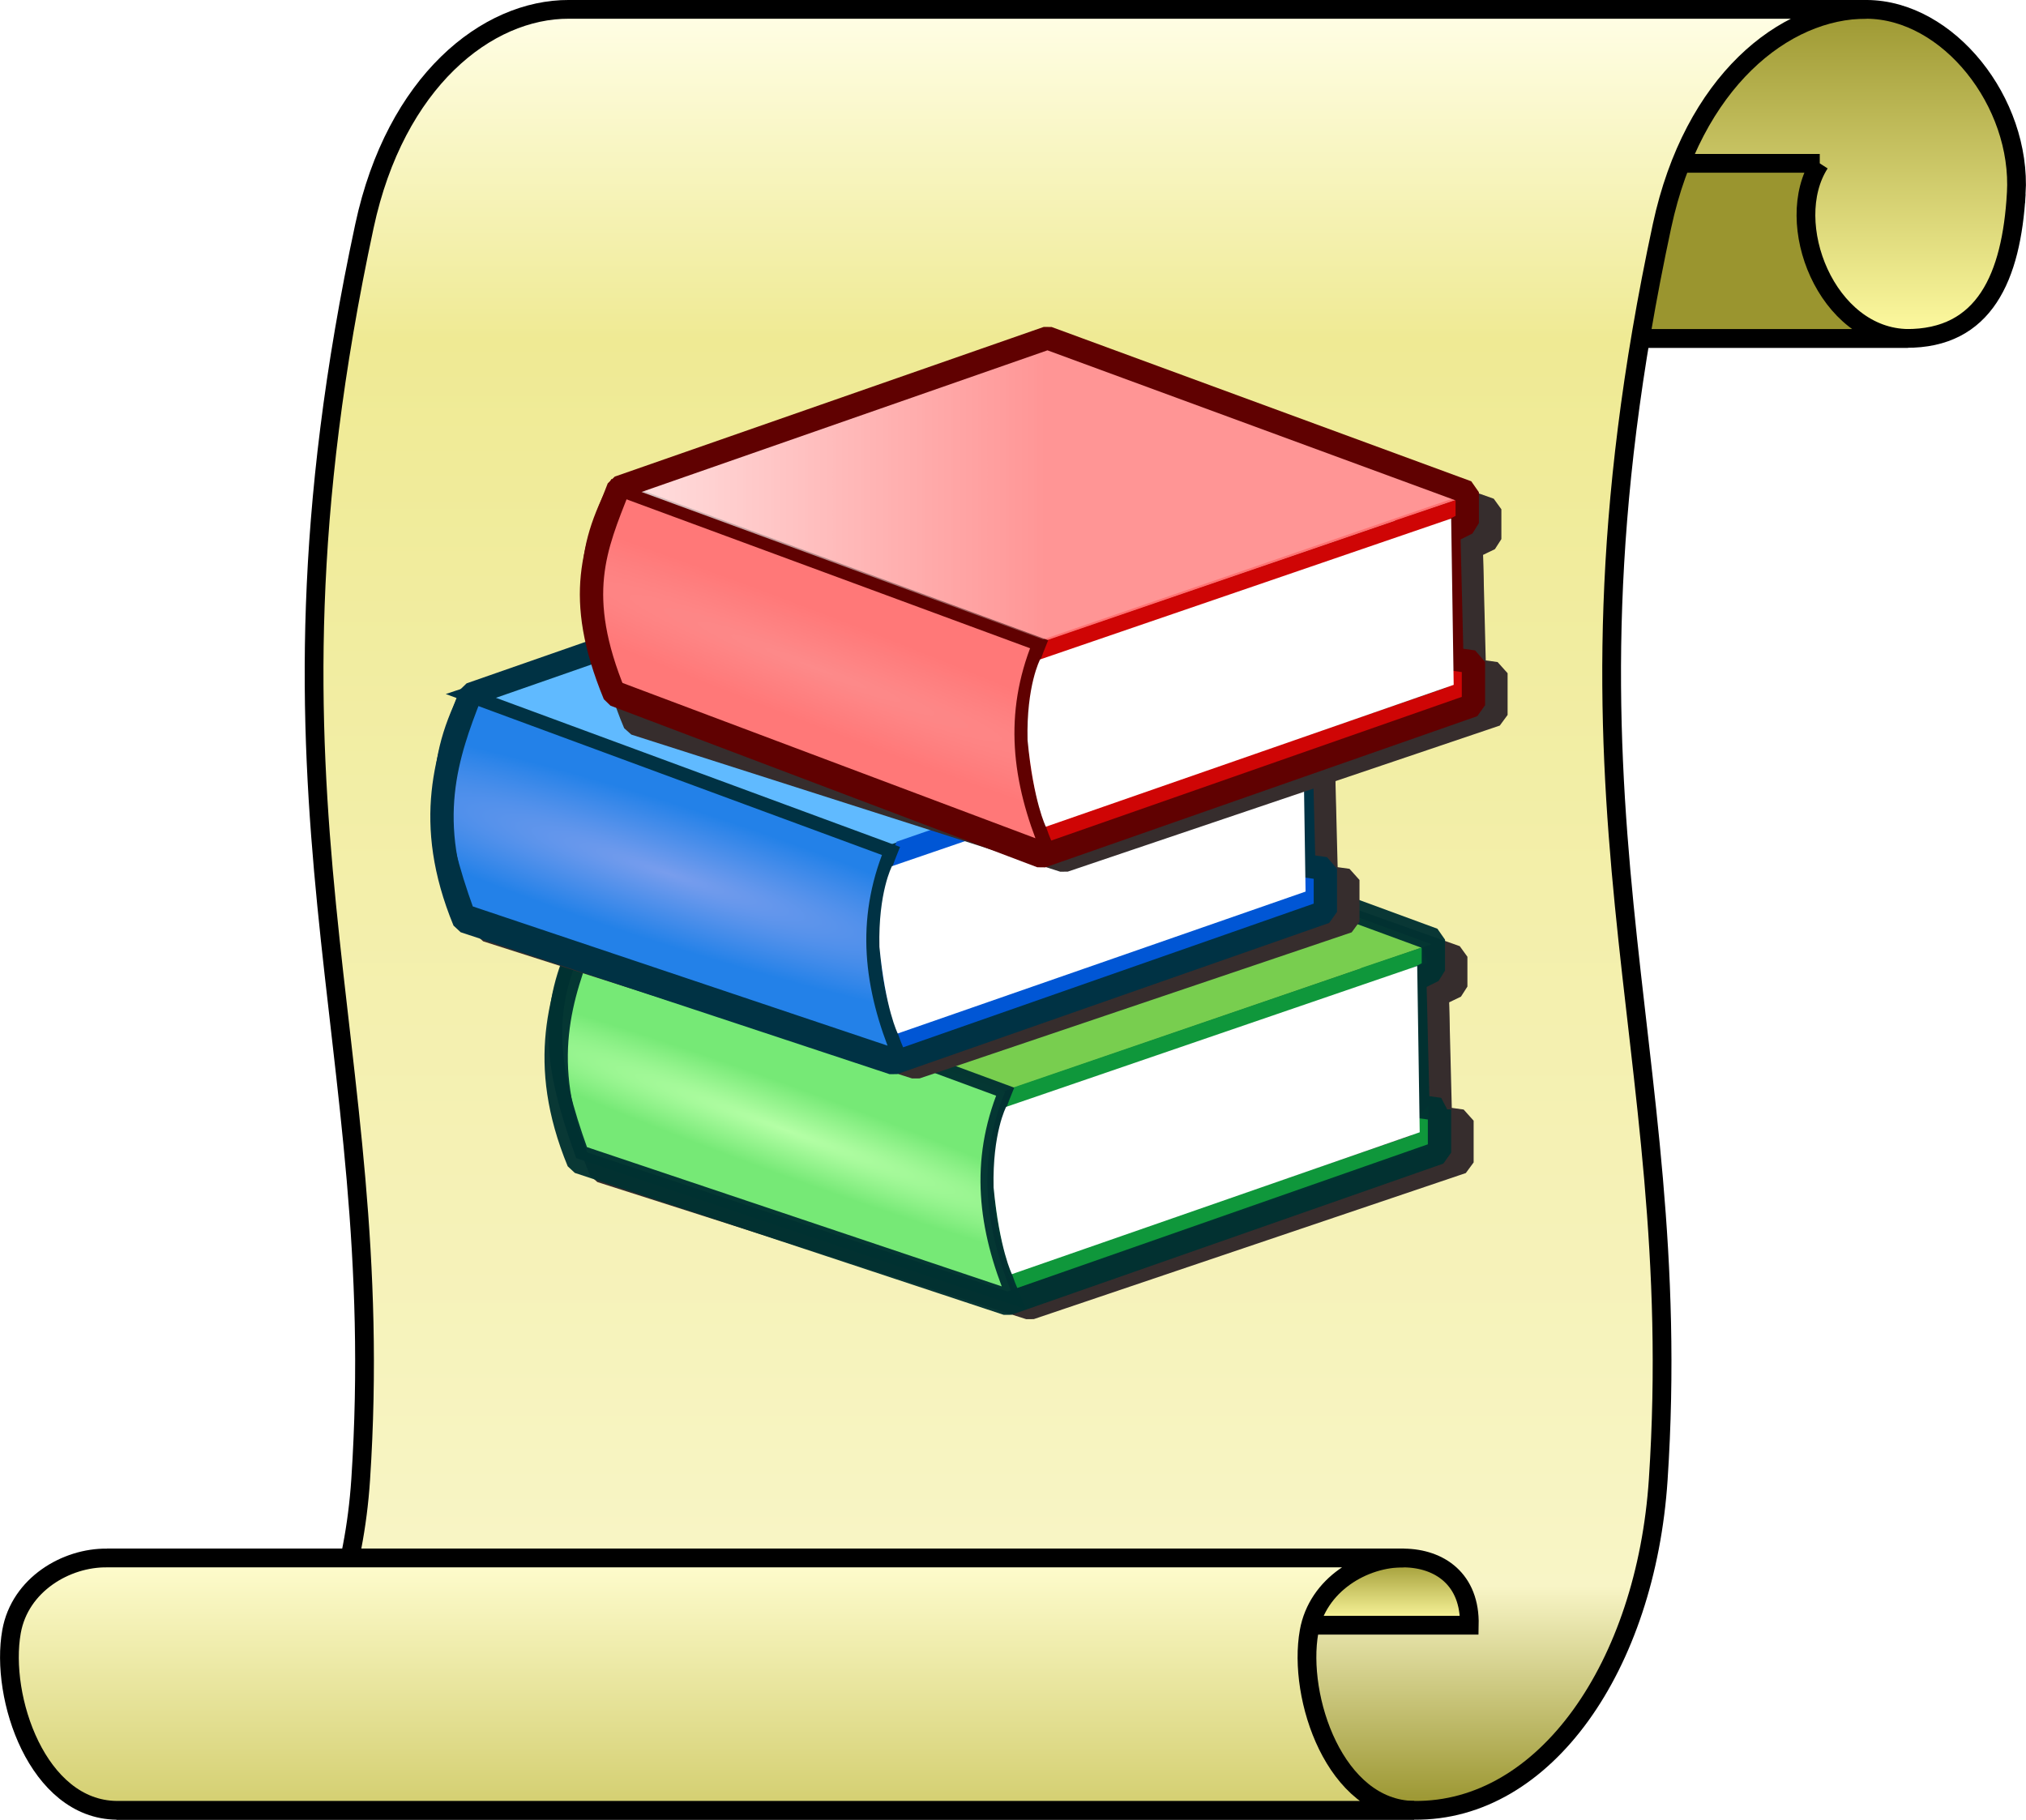 <?xml version="1.0" encoding="UTF-8" standalone="no"?>
<!-- Created with Inkscape (http://www.inkscape.org/) -->

<svg
   xmlns:dc="http://purl.org/dc/elements/1.1/"
   xmlns:cc="http://creativecommons.org/ns#"
   xmlns:rdf="http://www.w3.org/1999/02/22-rdf-syntax-ns#"
   xmlns:svg="http://www.w3.org/2000/svg"
   xmlns="http://www.w3.org/2000/svg"
   xmlns:xlink="http://www.w3.org/1999/xlink"
   xmlns:sodipodi="http://sodipodi.sourceforge.net/DTD/sodipodi-0.dtd"
   xmlns:inkscape="http://www.inkscape.org/namespaces/inkscape"
   width="66.073mm"
   height="59.353mm"
   viewBox="0 0 234.118 210.305"
   id="svg2"
   version="1.1"
   inkscape:version="0.91 r13725"
   sodipodi:docname="Грамота.svg"
   inkscape:export-filename="E:\Библиотека\Грамота.png"
   inkscape:export-xdpi="299.84869"
   inkscape:export-ydpi="299.84869">
  <defs
     id="defs4">
    <linearGradient
       inkscape:collect="always"
       id="linearGradient4235">
      <stop
         style="stop-color:#fffee5;stop-opacity:1"
         offset="0"
         id="stop4237" />
      <stop
         id="stop4241"
         offset="0.182"
         style="stop-color:#efea94;stop-opacity:1" />
      <stop
         style="stop-color:#f8f5c6;stop-opacity:1"
         offset="0.877"
         id="stop4243" />
      <stop
         style="stop-color:#9a952f;stop-opacity:1"
         offset="1"
         id="stop4239" />
    </linearGradient>
    <linearGradient
       id="linearGradient4210"
       inkscape:collect="always">
      <stop
         id="stop4212"
         offset="0"
         style="stop-color:#fffba1;stop-opacity:1" />
      <stop
         id="stop4214"
         offset="1"
         style="stop-color:#9a952f;stop-opacity:1" />
    </linearGradient>
    <linearGradient
       inkscape:collect="always"
       id="linearGradient4194">
      <stop
         style="stop-color:#fffdcf;stop-opacity:1"
         offset="0"
         id="stop4196" />
      <stop
         style="stop-color:#d3ce6f;stop-opacity:1"
         offset="1"
         id="stop4198" />
    </linearGradient>
    <linearGradient
       inkscape:collect="always"
       xlink:href="#linearGradient4194"
       id="linearGradient4200"
       x1="271.138"
       y1="691.464"
       x2="271.138"
       y2="772.379"
       gradientUnits="userSpaceOnUse" />
    <linearGradient
       inkscape:collect="always"
       xlink:href="#linearGradient4210"
       id="linearGradient4208"
       x1="289.395"
       y1="712.271"
       x2="289.395"
       y2="691.603"
       gradientUnits="userSpaceOnUse" />
    <linearGradient
       inkscape:collect="always"
       xlink:href="#linearGradient4235"
       id="linearGradient4233"
       x1="384.705"
       y1="196.879"
       x2="384.705"
       y2="771.344"
       gradientUnits="userSpaceOnUse" />
    <linearGradient
       inkscape:collect="always"
       xlink:href="#linearGradient4210"
       id="linearGradient4251"
       x1="449.053"
       y1="301.185"
       x2="449.053"
       y2="193.473"
       gradientUnits="userSpaceOnUse" />
    <linearGradient
       inkscape:collect="always"
       xlink:href="#linearGradient4210"
       id="linearGradient4259"
       x1="252.843"
       y1="273.162"
       x2="568.125"
       y2="273.162"
       gradientUnits="userSpaceOnUse" />
    <filter
       id="filter5365">
      <feGaussianBlur
         stdDeviation="1.383"
         id="feGaussianBlur5367" />
    </filter>
    <radialGradient
       r="27.32"
       gradientTransform="matrix(2.583,0.998,-0.084,0.216,-458.91,-240.83)"
       cx="207.62"
       cy="372.66"
       gradientUnits="userSpaceOnUse"
       id="radialGradient2511">
      <stop
         offset="0"
         stop-color="#fd8a8a"
         id="stop5187" />
      <stop
         offset="1"
         stop-color="#ff7878"
         id="stop5189" />
    </radialGradient>
    <radialGradient
       r="27.193"
       gradientTransform="matrix(-0.09,0.279,-1.926,-0.622,617.69,194.28)"
       cx="215.81"
       cy="295.58"
       gradientUnits="userSpaceOnUse"
       id="radialGradient2525">
      <stop
         offset="0"
         stop-color="#789ded"
         id="stop5495" />
      <stop
         offset="1"
         stop-color="#2381e8"
         id="stop5497" />
    </radialGradient>
    <radialGradient
       r="27.193"
       gradientTransform="matrix(-0.064,0.175,-1.869,-0.683,608.83,262.33)"
       cx="226.4"
       cy="295.24"
       gradientUnits="userSpaceOnUse"
       id="radialGradient2540">
      <stop
         offset="0"
         stop-color="#b5ffa6"
         id="stop5524" />
      <stop
         offset="1"
         stop-color="#76e976"
         id="stop5526" />
    </radialGradient>
    <linearGradient
       x1="2.685"
       y1="18.783"
       gradientTransform="translate(1.429,7.143)"
       x2="71.468"
       gradientUnits="userSpaceOnUse"
       y2="18.783"
       id="linearGradient3319">
      <stop
         offset="0"
         stop-color="#fff"
         id="stop5175" />
      <stop
         offset="1"
         stop-opacity=".247"
         stop-color="#fff"
         id="stop5181" />
    </linearGradient>
    <filter
       id="filter5365-0">
      <feGaussianBlur
         stdDeviation="1.383"
         id="feGaussianBlur5367-4" />
    </filter>
    <radialGradient
       r="27.32"
       gradientTransform="matrix(2.583,0.998,-0.084,0.216,-458.91,-240.83)"
       cx="207.62"
       cy="372.66"
       gradientUnits="userSpaceOnUse"
       id="radialGradient2511-1">
      <stop
         offset="0"
         stop-color="#fd8a8a"
         id="stop5187-9" />
      <stop
         offset="1"
         stop-color="#ff7878"
         id="stop5189-5" />
    </radialGradient>
    <radialGradient
       r="27.193"
       gradientTransform="matrix(-0.09,0.279,-1.926,-0.622,617.69,194.28)"
       cx="215.81"
       cy="295.58"
       gradientUnits="userSpaceOnUse"
       id="radialGradient2525-8">
      <stop
         offset="0"
         stop-color="#789ded"
         id="stop5495-2" />
      <stop
         offset="1"
         stop-color="#2381e8"
         id="stop5497-6" />
    </radialGradient>
    <radialGradient
       r="27.193"
       gradientTransform="matrix(-0.064,0.175,-1.869,-0.683,608.83,262.33)"
       cx="226.4"
       cy="295.24"
       gradientUnits="userSpaceOnUse"
       id="radialGradient2540-4">
      <stop
         offset="0"
         stop-color="#b5ffa6"
         id="stop5524-0" />
      <stop
         offset="1"
         stop-color="#76e976"
         id="stop5526-4" />
    </radialGradient>
    <linearGradient
       x1="2.685"
       y1="18.783"
       gradientTransform="translate(1.429,7.143)"
       x2="71.468"
       gradientUnits="userSpaceOnUse"
       y2="18.783"
       id="linearGradient3319-5">
      <stop
         offset="0"
         stop-color="#fff"
         id="stop5175-4" />
      <stop
         offset="1"
         stop-opacity=".247"
         stop-color="#fff"
         id="stop5181-6" />
    </linearGradient>
  </defs>
  <sodipodi:namedview
     id="base"
     pagecolor="#ffffff"
     bordercolor="#666666"
     borderopacity="1.0"
     inkscape:pageopacity="0.0"
     inkscape:pageshadow="2"
     inkscape:zoom="1.6992188"
     inkscape:cx="64.87214"
     inkscape:cy="129.12165"
     inkscape:document-units="px"
     inkscape:current-layer="layer1"
     showgrid="false"
     inkscape:snap-intersection-paths="true"
     inkscape:snap-smooth-nodes="true"
     inkscape:object-nodes="true"
     inkscape:snap-global="false"
     showguides="true"
     inkscape:guide-bbox="true"
     fit-margin-top="0"
     fit-margin-left="0"
     fit-margin-right="0"
     fit-margin-bottom="0"
     inkscape:window-width="1920"
     inkscape:window-height="1017"
     inkscape:window-x="-8"
     inkscape:window-y="-8"
     inkscape:window-maximized="1" />
  <g
     inkscape:label="Layer 1"
     inkscape:groupmode="layer"
     id="layer1"
     transform="translate(293.478,-228.025)">
    <g
       id="g4461"
       transform="matrix(0.361,0,0,0.361,-326.369,158.407)">
      <path
         sodipodi:nodetypes="sccsccs"
         inkscape:connector-curvature="0"
         d="m 736.524,254.84 c 1.72,-29.292 -21.756,-58.891 -47.926,-58.999 l -415.349,0 c 26.171,0.109 49.647,29.708 47.926,58.999 -1.565,26.644 -9.663,46.545 -33.584,46.345 l 413.598,0 c 25.234,0.201 33.77,-19.701 35.334,-46.345 z"
         style="fill:url(#linearGradient4251);fill-opacity:1;fill-rule:evenodd;stroke:#000000;stroke-width:6;stroke-linecap:butt;stroke-linejoin:miter;stroke-miterlimit:4;stroke-dasharray:none;stroke-opacity:1"
         id="path4222" />
      <path
         sodipodi:nodetypes="ccccc"
         inkscape:connector-curvature="0"
         d="m 673.62,245.138 -416.101,0 c -12.259,19.015 3.936,55.827 30.072,56.046 l 414.35,0 c -26.136,-0.208 -40.581,-37.031 -28.322,-56.046 z"
         style="fill:url(#linearGradient4259);fill-opacity:1;fill-rule:evenodd;stroke:#000000;stroke-width:6;stroke-linecap:butt;stroke-linejoin:miter;stroke-miterlimit:4;stroke-dasharray:none;stroke-opacity:1"
         id="path4172" />
      <path
         sodipodi:nodetypes="cssccsscc"
         inkscape:connector-curvature="0"
         id="path4162"
         d="m 273.249,195.841 c -26.324,-0.11 -55.562,23.147 -65.469,69.308 -39.989,186.327 8.129,259.935 -1.215,401.338 -3.935,59.538 -36.097,106.376 -78.135,105.892 l 415.349,0 c 42.038,0.483 74.2,-46.354 78.135,-105.892 9.345,-141.403 -38.773,-215.011 1.215,-401.338 9.907,-46.161 39.145,-69.418 65.469,-69.308 z"
         style="fill:url(#linearGradient4233);fill-opacity:1;fill-rule:evenodd;stroke:#000000;stroke-width:6;stroke-linecap:butt;stroke-linejoin:miter;stroke-miterlimit:4;stroke-dasharray:none;stroke-opacity:1" />
      <path
         inkscape:connector-curvature="0"
         id="path4166"
         d="m 125.357,691.604 281.913,-0.002"
         style="fill:none;fill-rule:evenodd;stroke:#000000;stroke-width:6;stroke-linecap:butt;stroke-linejoin:miter;stroke-miterlimit:4;stroke-dasharray:none;stroke-opacity:1" />
      <path
         sodipodi:nodetypes="ccccc"
         inkscape:connector-curvature="0"
         d="m 146.093,713.13 c 0.343,-14.718 -9.528,-21.384 -20.736,-21.526 l 415.165,-10e-4 c 11.391,0.143 21.262,6.81 20.919,21.527 z"
         style="fill:url(#linearGradient4208);fill-opacity:1;fill-rule:evenodd;stroke:#000000;stroke-width:6;stroke-linecap:butt;stroke-linejoin:miter;stroke-miterlimit:4;stroke-dasharray:none;stroke-opacity:1"
         id="path4190" />
      <path
         sodipodi:nodetypes="csccscc"
         inkscape:connector-curvature="0"
         d="M 128.43,772.379 C 103.109,772.088 91.034,736.253 94.802,715.16 97.494,700.09 112.329,691.438 125.357,691.604 l 415.165,-10e-4 c -12.845,-0.164 -27.679,8.487 -30.371,23.557 -3.768,21.093 8.306,56.928 33.627,57.219 z"
         style="fill:url(#linearGradient4200);fill-opacity:1;fill-rule:evenodd;stroke:#000000;stroke-width:6;stroke-linecap:butt;stroke-linejoin:miter;stroke-miterlimit:4;stroke-dasharray:none;stroke-opacity:1"
         id="path4184" />
      <g
         transform="matrix(2.766,0,0,2.766,224.903,277.146)"
         id="layer2">
        <rect
           id="rect3200"
           style="color:#000000;opacity:0.572;fill:#0000a4;fill-rule:evenodd"
           rx="1.552"
           ry="0"
           height="0"
           width="3.929"
           y="297.01"
           x="167.5" />
        <path
           inkscape:connector-curvature="0"
           id="path5265"
           style="color:#000000;fill:#362d2d;fill-rule:evenodd;stroke:#362d2d;stroke-width:1.251;stroke-linejoin:bevel;filter:url(#filter5365)"
           transform="matrix(1,0,0,0.966,-189.04,-193.74)"
           d="m 210.95,283.41 48.44,-17.42 49.55,18.18 -49.55,17.03 -48.44,-17.79 z" />
        <path
           style="fill:#362d2d;fill-rule:evenodd;stroke:#362d2d;stroke-width:1.9;filter:url(#filter5365)"
           inkscape:connector-curvature="0"
           id="path5267"
           d="m 307.63,305.16 0,1.78 -46.43,15.98 c -3.72,-9.61 -1.9,-16.92 0.09,-21.43 l 46.87,-16.07 -6.34,2.15 2.32,17.14 3.49,0.45 z"
           transform="matrix(1,0,0,0.966,-189.04,-193.74)" />
        <path
           inkscape:connector-curvature="0"
           id="path5269"
           style="color:#000000;fill:#362d2d;fill-rule:evenodd;stroke:#362d2d;stroke-width:2.1;filter:url(#filter5365)"
           d="m 259.71,302.99 47.57,-16.31 0.29,19.25 -47.55,16.55 c 0,0 -1.52,-3.57 -1.94,-10.16 -0.15,-6.31 1.63,-9.33 1.63,-9.33 z"
           transform="matrix(1,0,0,0.966,-189.04,-193.74)" />
        <path
           style="fill:#362d2d;fill-rule:evenodd;stroke:#362d2d;stroke-width:1.6;filter:url(#filter5365)"
           inkscape:connector-curvature="0"
           id="path5271"
           d="m 210.48,283.1 49.11,18.13 c -3.29,8.09 -2.38,15.74 0.98,23.84 l -50,-16.79 c -3.59,-9.97 -4.45,-16.62 -0.09,-25.18 z"
           transform="matrix(1,0,0,0.966,-189.04,-193.74)" />
        <path
           style="fill:#362d2d;fill-rule:evenodd;stroke:#362d2d;stroke-width:2.7;stroke-linejoin:bevel;filter:url(#filter5365)"
           inkscape:connector-curvature="0"
           id="path5273"
           d="m 309.86,303.28 0,5 -50,17.5 -49.64,-16.43 c -4.77,-11.56 -1.99,-19.35 0.71,-26.25 l 49.64,-17.32 48.57,17.86 0,3.57 -2.14,1.07 0.36,14.64 2.5,0.36 z"
           transform="matrix(1,0,0,0.966,-189.04,-193.74)" />
        <path
           inkscape:connector-curvature="0"
           id="path5385"
           style="color:#000000;fill:#78ce4f;fill-rule:evenodd"
           d="M 19.316,78.05 67.754,60.636 117.3,78.807 67.754,95.842 19.316,78.05 Z" />
        <path
           style="fill:none;stroke:#0f973b;stroke-width:1.9"
           inkscape:connector-curvature="0"
           id="path5387"
           d="m 115.99,99.796 0,1.784 -46.431,15.98 c -3.722,-9.61 -1.902,-16.92 0.089,-21.425 l 46.872,-16.071 -6.34,2.143 2.33,17.143 3.48,0.446 z" />
        <path
           style="fill:url(#radialGradient2540);fill-rule:evenodd;stroke:#003131;stroke-width:1.6;stroke-opacity:0.961"
           inkscape:connector-curvature="0"
           id="path5389"
           d="m 18.845,77.743 49.107,18.125 c -3.287,8.092 -2.385,15.742 0.982,23.842 l -50,-16.79 C 15.34,92.946 14.479,86.304 18.845,77.743 Z" />
        <path
           style="fill:none;stroke:#003131;stroke-width:2.7;stroke-linejoin:bevel;stroke-opacity:0.961"
           inkscape:connector-curvature="0"
           id="path5391"
           d="m 118.22,97.921 0,4.999 -50,17.5 -49.643,-16.43 C 13.815,92.431 16.59,84.644 19.291,77.743 l 49.643,-17.322 48.576,17.857 0,3.572 -2.15,1.071 0.36,14.643 2.5,0.357 z" />
        <path
           inkscape:connector-curvature="0"
           id="path5393"
           style="color:#000000;fill:#ffffff;fill-rule:evenodd"
           d="m 68.068,97.629 47.572,-16.305 0.29,19.246 -47.193,16.42 c 0,0 -1.425,-2.82 -2.121,-10.03 -0.145,-6.31 1.452,-9.331 1.452,-9.331 z" />
        <path
           inkscape:connector-curvature="0"
           id="path5419"
           style="color:#000000;fill:#362d2d;fill-rule:evenodd;stroke:#362d2d;stroke-width:1.251;stroke-linejoin:bevel;filter:url(#filter5365)"
           transform="matrix(1,0,0,0.966,-202.25,-221.6)"
           d="m 210.95,283.41 48.44,-17.42 49.55,18.18 -49.55,17.03 -48.44,-17.79 z" />
        <path
           style="fill:#362d2d;fill-rule:evenodd;stroke:#362d2d;stroke-width:1.9;filter:url(#filter5365)"
           inkscape:connector-curvature="0"
           id="path5421"
           d="m 307.63,305.16 0,1.78 -46.43,15.98 c -3.72,-9.61 -1.9,-16.92 0.09,-21.43 l 46.87,-16.07 -6.34,2.15 2.32,17.14 3.49,0.45 z"
           transform="matrix(1,0,0,0.966,-202.25,-221.6)" />
        <path
           inkscape:connector-curvature="0"
           id="path5423"
           style="color:#000000;fill:#362d2d;fill-rule:evenodd;stroke:#362d2d;stroke-width:2.1;filter:url(#filter5365)"
           d="m 259.71,302.99 47.57,-16.31 0.29,19.25 -47.55,16.55 c 0,0 -1.52,-3.57 -1.94,-10.16 -0.15,-6.31 1.63,-9.33 1.63,-9.33 z"
           transform="matrix(1,0,0,0.966,-202.25,-221.6)" />
        <path
           style="fill:#362d2d;fill-rule:evenodd;stroke:#362d2d;stroke-width:1.6;filter:url(#filter5365)"
           inkscape:connector-curvature="0"
           id="path5425"
           d="m 210.48,283.1 49.11,18.13 c -3.29,8.09 -2.38,15.74 0.98,23.84 l -50,-16.79 c -3.59,-9.97 -4.45,-16.62 -0.09,-25.18 z"
           transform="matrix(1,0,0,0.966,-202.25,-221.6)" />
        <path
           style="fill:#362d2d;fill-rule:evenodd;stroke:#362d2d;stroke-width:2.7;stroke-linejoin:bevel;filter:url(#filter5365)"
           inkscape:connector-curvature="0"
           id="path5427"
           d="m 309.86,303.28 0,5 -50,17.5 -49.64,-16.43 c -4.77,-11.56 -1.99,-19.35 0.71,-26.25 l 49.64,-17.32 48.57,17.86 0,3.57 -2.14,1.07 0.36,14.64 2.5,0.36 z"
           transform="matrix(1,0,0,0.966,-202.25,-221.6)" />
        <path
           inkscape:connector-curvature="0"
           id="path5431"
           style="color:#000000;fill:#60baff;fill-rule:evenodd;stroke:#003244;stroke-width:1.251;stroke-linejoin:bevel"
           d="m 6.102,50.193 48.438,-17.414 49.55,18.171 -49.55,17.035 -48.438,-17.792 z" />
        <path
           style="fill:none;stroke:#0056d5;stroke-width:2.81"
           inkscape:connector-curvature="0"
           id="path5433"
           d="m 102.77,71.759 0,1.803 -46.42,16.14 c -3.722,-9.711 -1.902,-17.09 0.089,-21.639 l 46.861,-16.23 -6.334,2.164 2.321,17.311 3.483,0.451 z" />
        <path
           style="fill:url(#radialGradient2525);fill-rule:evenodd;stroke:#003244;stroke-width:1.6"
           inkscape:connector-curvature="0"
           id="path5435"
           d="m 5.63,49.885 49.108,18.125 c -3.287,8.096 -2.385,15.744 0.982,23.84 l -50,-16.786 C 2.126,65.089 1.265,58.447 5.631,49.885 Z" />
        <path
           style="fill:none;stroke:#003244;stroke-width:2.7;stroke-linejoin:bevel"
           inkscape:connector-curvature="0"
           id="path5437"
           d="m 105.01,70.064 0,5 -50.004,17.5 L 5.363,76.135 C 0.601,64.574 3.376,56.787 6.077,49.885 l 49.643,-17.321 48.57,17.857 0,3.572 -2.14,1.071 0.36,14.643 2.5,0.357 z" />
        <path
           inkscape:connector-curvature="0"
           id="path5439"
           style="color:#000000;fill:#ffffff;fill-rule:evenodd"
           d="m 54.854,69.772 47.576,-16.305 0.29,19.245 -47.198,16.423 c 0,0 -1.424,-2.819 -2.12,-10.029 -0.145,-6.314 1.452,-9.334 1.452,-9.334 z" />
        <path
           inkscape:connector-curvature="0"
           id="path5447"
           style="color:#000000;fill:#362d2d;fill-rule:evenodd;stroke:#362d2d;stroke-width:1.251;stroke-linejoin:bevel;filter:url(#filter5365)"
           transform="matrix(1,0,0,0.966,-185.11,-245.53)"
           d="m 210.95,283.41 48.44,-17.42 49.55,18.18 -49.55,17.03 -48.44,-17.79 z" />
        <path
           style="fill:#362d2d;fill-rule:evenodd;stroke:#362d2d;stroke-width:1.9;filter:url(#filter5365)"
           inkscape:connector-curvature="0"
           id="path5449"
           d="m 307.63,305.16 0,1.78 -46.43,15.98 c -3.72,-9.61 -1.9,-16.92 0.09,-21.43 l 46.87,-16.07 -6.34,2.15 2.32,17.14 3.49,0.45 z"
           transform="matrix(1,0,0,0.966,-185.11,-245.53)" />
        <path
           inkscape:connector-curvature="0"
           id="path5451"
           style="color:#000000;fill:#362d2d;fill-rule:evenodd;stroke:#362d2d;stroke-width:2.1;filter:url(#filter5365)"
           d="m 259.71,302.99 47.57,-16.31 0.29,19.25 -47.55,16.55 c 0,0 -1.52,-3.57 -1.94,-10.16 -0.15,-6.31 1.63,-9.33 1.63,-9.33 z"
           transform="matrix(1,0,0,0.966,-185.11,-245.53)" />
        <path
           style="fill:#362d2d;fill-rule:evenodd;stroke:#362d2d;stroke-width:1.6;filter:url(#filter5365)"
           inkscape:connector-curvature="0"
           id="path5453"
           d="m 210.48,283.1 49.11,18.13 c -3.29,8.09 -2.38,15.74 0.98,23.84 l -50,-16.79 c -3.59,-9.97 -4.45,-16.62 -0.09,-25.18 z"
           transform="matrix(1,0,0,0.966,-185.11,-245.53)" />
        <path
           style="fill:#362d2d;fill-rule:evenodd;stroke:#362d2d;stroke-width:2.7;stroke-linejoin:bevel;filter:url(#filter5365)"
           inkscape:connector-curvature="0"
           id="path5455"
           d="m 309.86,303.28 0,5 -50,17.5 -49.64,-16.43 c -4.77,-11.56 -1.99,-19.35 0.71,-26.25 l 49.64,-17.32 48.57,17.86 0,3.57 -2.14,1.07 0.36,14.64 2.5,0.36 z"
           transform="matrix(1,0,0,0.966,-185.11,-245.53)" />
        <path
           inkscape:connector-curvature="0"
           id="path5459"
           style="color:#000000;fill:#ff7272;fill-rule:evenodd"
           d="M 23.245,26.264 71.683,8.85 121.23,27.021 71.683,44.057 23.245,26.264 Z" />
        <path
           style="fill:none;stroke:#cf0505;stroke-width:1.9"
           inkscape:connector-curvature="0"
           id="path5461"
           d="m 119.92,48.01 0,1.786 -46.432,15.982 C 69.765,56.162 71.586,48.855 73.577,44.35 l 46.873,-16.072 -6.34,2.143 2.32,17.143 3.49,0.446 z" />
        <path
           style="fill:url(#radialGradient2511);fill-rule:evenodd;stroke:#600101;stroke-width:1.6"
           inkscape:connector-curvature="0"
           id="path5463"
           d="m 22.773,25.957 49.108,18.125 c -3.287,8.095 -2.385,15.744 0.982,23.839 l -50,-18.806 C 19.268,39.14 18.408,34.518 22.773,25.957 Z" />
        <path
           inkscape:connector-curvature="0"
           id="path3311"
           style="color:#000000;fill:url(#linearGradient3319);fill-rule:evenodd"
           d="M 23.904,25.737 72.342,8.323 121.89,26.494 72.342,43.529 23.904,25.737 Z" />
        <path
           style="fill:none;stroke:#600101;stroke-width:2.7;stroke-linejoin:bevel"
           inkscape:connector-curvature="0"
           id="path5465"
           d="m 122.15,46.135 0,5 -50.002,17.5 -49.39,-18.701 C 17.996,38.373 20.519,32.858 23.22,25.957 l 49.643,-17.322 48.567,17.858 0,3.571 -2.14,1.071 0.36,14.643 2.5,0.357 z" />
        <path
           inkscape:connector-curvature="0"
           id="path5467"
           style="color:#000000;fill:#ffffff;fill-rule:evenodd"
           d="m 71.997,45.844 47.573,-16.306 0.29,19.246 -47.195,16.422 c 0,0 -1.424,-2.819 -2.12,-10.028 -0.146,-6.314 1.452,-9.334 1.452,-9.334 z" />
      </g>
    </g>
  </g>
</svg>
